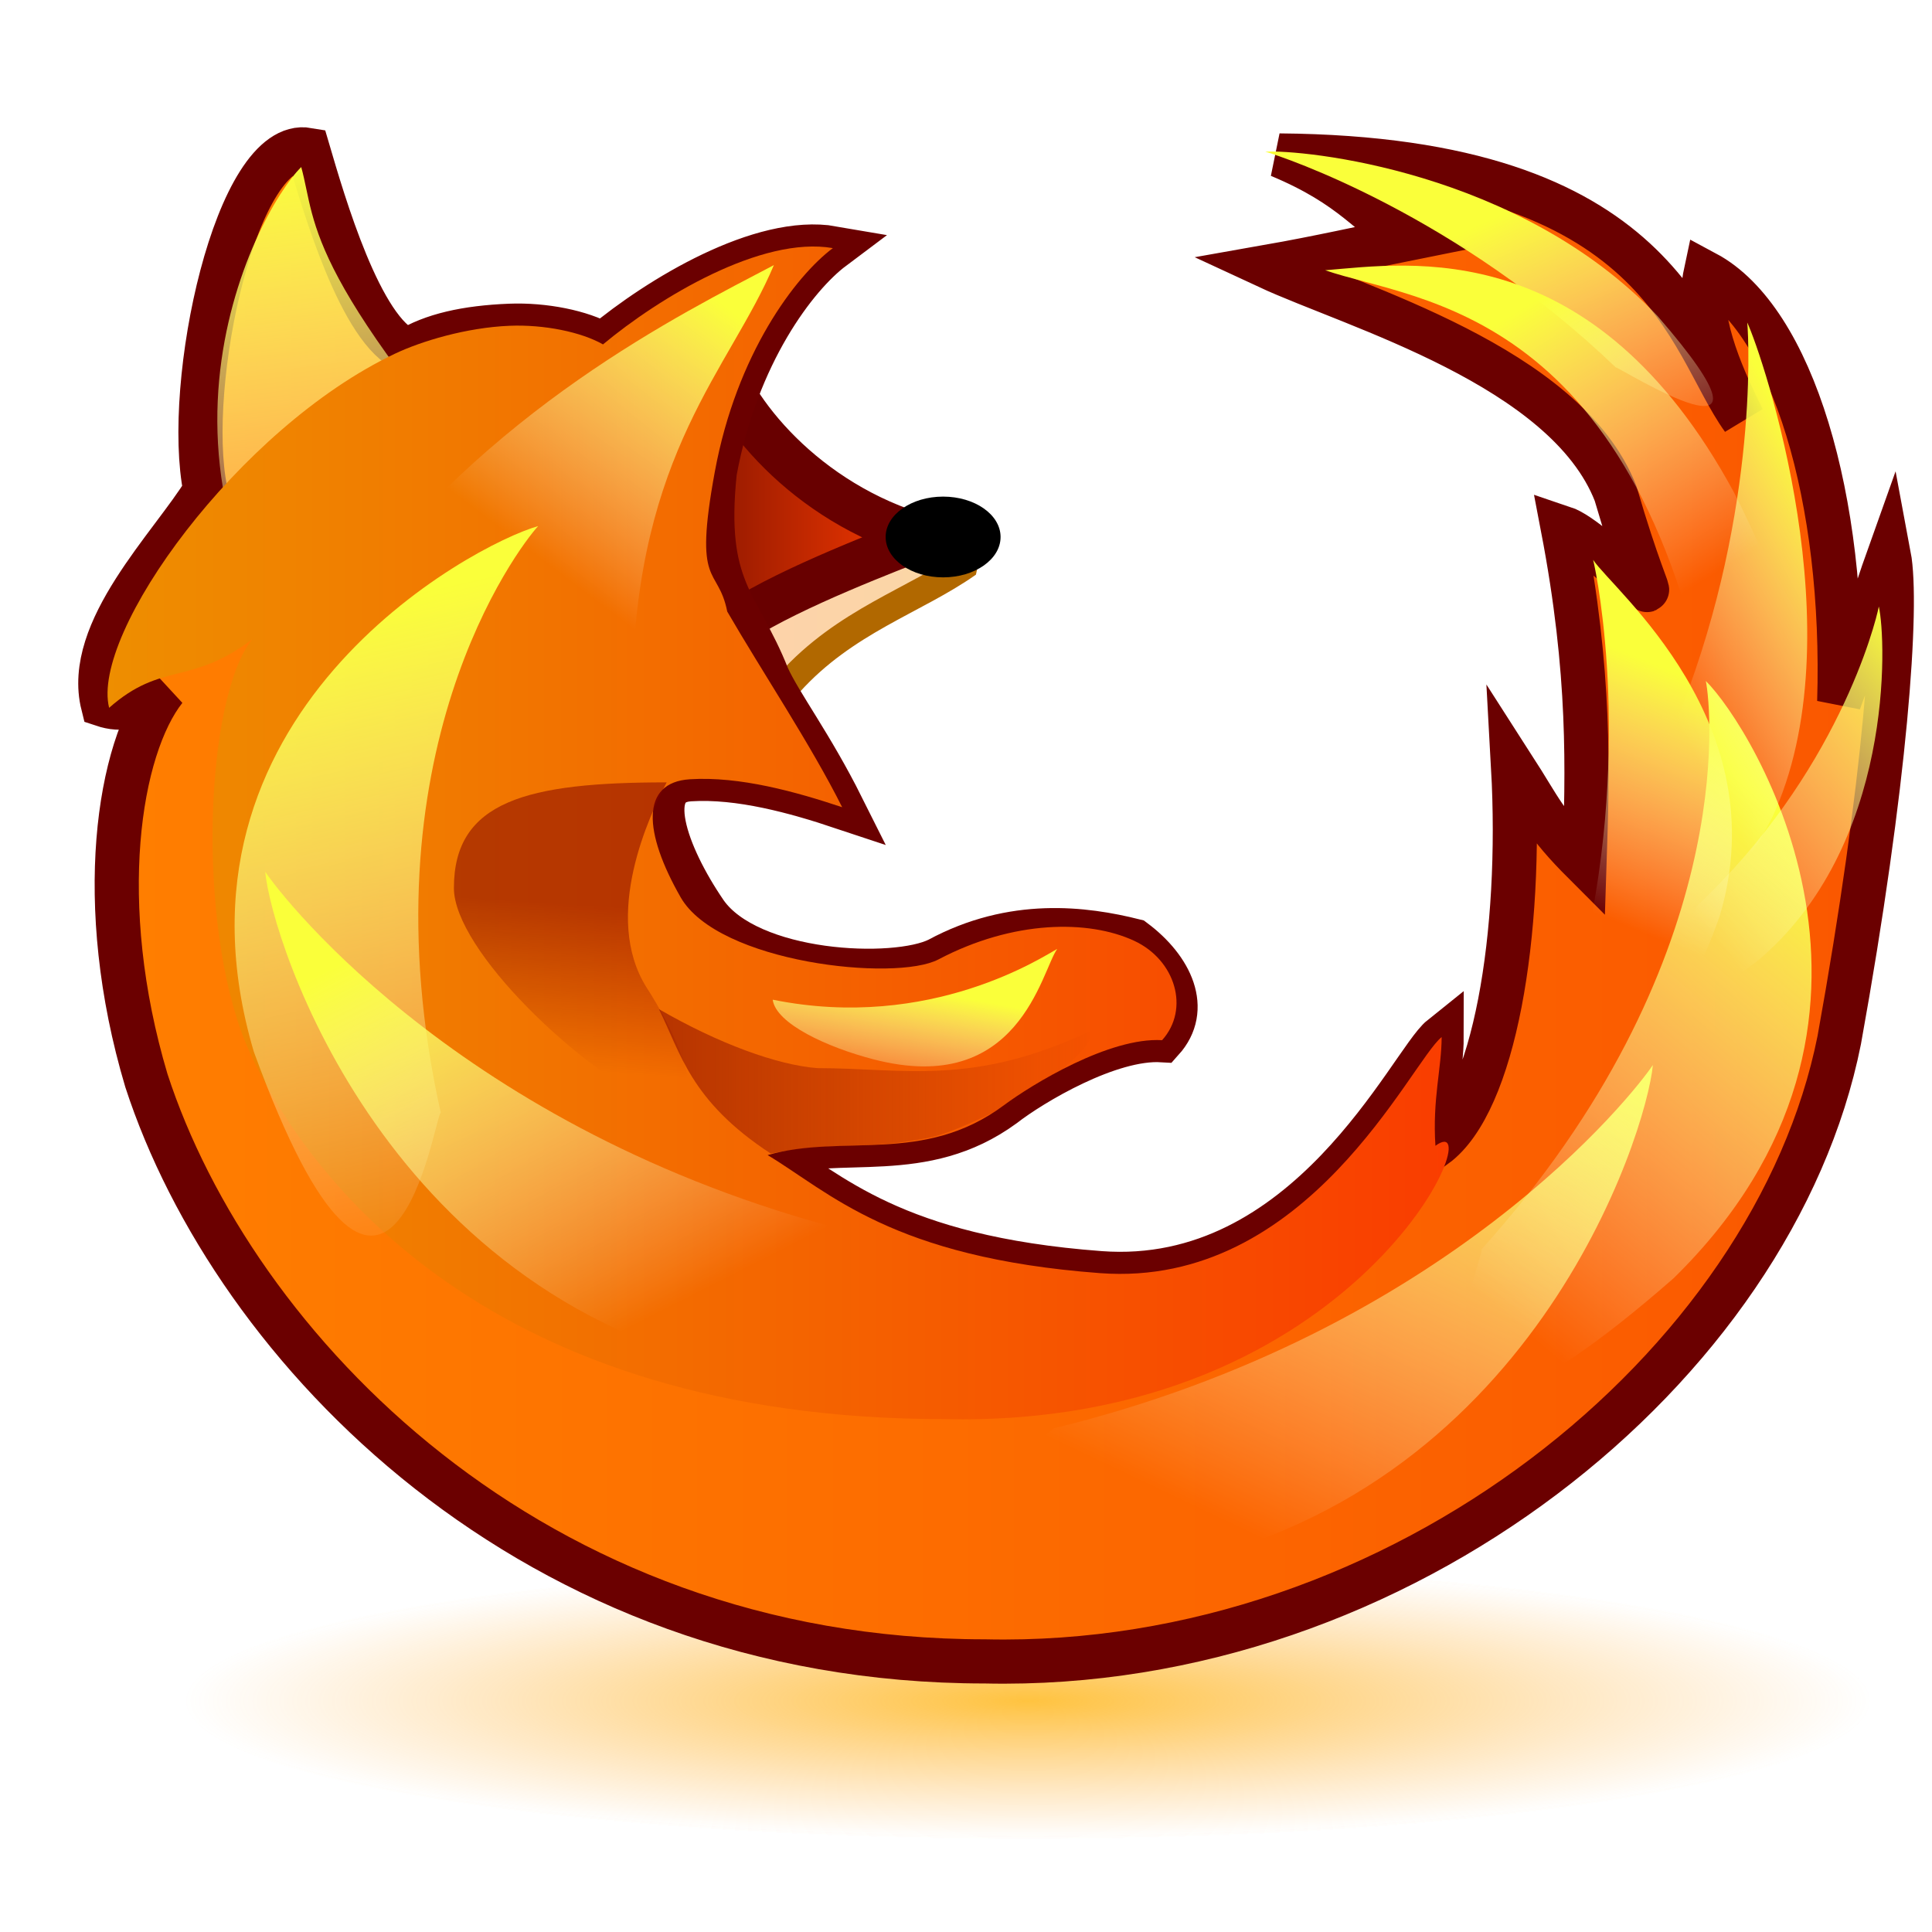 <?xml version="1.0" encoding="UTF-8" standalone="no"?>
<!DOCTYPE svg PUBLIC "-//W3C//DTD SVG 1.0//EN"
"http://www.w3.org/TR/2001/REC-SVG-20010904/DTD/svg10.dtd">
<!-- Created with Sodipodi ("http://www.sodipodi.com/") --><svg height="437.5" id="svg1" version="1.0" width="437.5" x="0" xmlns="http://www.w3.org/2000/svg" xmlns:xlink="http://www.w3.org/1999/xlink" y="0">
  <defs id="defs3">
    <linearGradient id="linearGradient656">
      <stop id="stop657" offset="0" style="stop-color:#7f0000;stop-opacity:0.522;"/>
      <stop id="stop658" offset="1" style="stop-color:#7d0000;stop-opacity:0;"/>
    </linearGradient>
    <linearGradient id="linearGradient650">
      <stop id="stop651" offset="0" style="stop-color:#ee8f00;stop-opacity:1;"/>
      <stop id="stop652" offset="1" style="stop-color:#fa3a00;stop-opacity:1;"/>
    </linearGradient>
    <linearGradient id="linearGradient639">
      <stop id="stop640" offset="0" style="stop-color:#ffffff;stop-opacity:0;"/>
      <stop id="stop641" offset="1" style="stop-color:#faff3a;stop-opacity:1;"/>
    </linearGradient>
    <linearGradient id="linearGradient634">
      <stop id="stop635" offset="0" style="stop-color:#ff7f00;stop-opacity:1;"/>
      <stop id="stop636" offset="1" style="stop-color:#fa5700;stop-opacity:1;"/>
    </linearGradient>
    <linearGradient id="linearGradient630">
      <stop id="stop631" offset="0" style="stop-color:#450000;stop-opacity:1;"/>
      <stop id="stop632" offset="1" style="stop-color:#fa3a00;stop-opacity:1;"/>
    </linearGradient>
    <linearGradient id="linearGradient627">
      <stop id="stop628" offset="0" style="stop-color:#ffcfad;stop-opacity:1;"/>
      <stop id="stop629" offset="1" style="stop-color:#fad7a5;stop-opacity:1;"/>
    </linearGradient>
    <linearGradient id="linearGradient573">
      <stop id="stop574" offset="0" style="stop-color:#ffff00;stop-opacity:1;"/>
      <stop id="stop575" offset="1" style="stop-color:#12b200;stop-opacity:1;"/>
    </linearGradient>
    <linearGradient id="linearGradient51">
      <stop id="stop52" offset="0" style="stop-color:#ffaf00;stop-opacity:0.749;"/>
      <stop id="stop53" offset="1" style="stop-color:#ffa732;stop-opacity:0;"/>
    </linearGradient>
    <linearGradient id="linearGradient54" x1="5.93832041e-8" x2="1" xlink:href="#linearGradient627" y1="5.06086621e-8" y2="5.06086621e-8"/>
    <linearGradient id="linearGradient55" x1="2.42899283e-8" x2="1" xlink:href="#linearGradient630" y1="-1.48928478e-8" y2="-1.48928478e-8"/>
    <radialGradient id="radialGradient717" xlink:href="#linearGradient51"/>
    <radialGradient cx="0.5" cy="0.5" fx="0.5" fy="0.5" id="radialGradient718" r="0.5" xlink:href="#linearGradient51"/>
    <linearGradient id="linearGradient633" x1="-4.67861305e-11" x2="1" xlink:href="#linearGradient634" y1="1.11652909e-9" y2="1.11652909e-9"/>
    <linearGradient id="linearGradient638" x1="0.425" x2="0.989" xlink:href="#linearGradient639" y1="0.734" y2="1.56252123e-2"/>
    <linearGradient id="linearGradient653" x1="-9.35722541e-11" x2="1" xlink:href="#linearGradient650" y1="2.23305796e-9" y2="2.23305796e-9"/>
    <linearGradient id="linearGradient655" x1="0.43" x2="0.405" xlink:href="#linearGradient656" y1="0.359" y2="0.852"/>
    <linearGradient id="linearGradient660" x1="1.7000616e-8" x2="1" xlink:href="#linearGradient656" y1="9.73088277e-8" y2="9.73088277e-8"/>
    <linearGradient id="linearGradient663" x1="0.817" x2="0.761" xlink:href="#linearGradient639" y1="0.625" y2="-4.68749888e-2"/>
    <linearGradient id="linearGradient668" x1="0.693" x2="0.24" xlink:href="#linearGradient639" y1="0.57" y2="3.12499367e-2"/>
    <linearGradient id="linearGradient669" x1="0.727" x2="0.655" xlink:href="#linearGradient639" y1="0.836" y2="7.8125e-2"/>
    <linearGradient gradientTransform="scale(1,1)" id="linearGradient670" x1="0.515" x2="0.703" xlink:href="#linearGradient639" y1="0.414" y2="-2.34375484e-2"/>
    <linearGradient id="linearGradient671" x1="0.605" x2="0.674" xlink:href="#linearGradient639" y1="0.703" y2="0.227"/>
    <linearGradient id="linearGradient672" x1="0.108" x2="0.462" xlink:href="#linearGradient639" y1="0.648" y2="7.81246088e-3"/>
    <linearGradient id="linearGradient673" x1="0.74" x2="0.402" xlink:href="#linearGradient639" y1="0.688" y2="0.141"/>
    <linearGradient id="linearGradient674" x1="0.872" x2="0.388" xlink:href="#linearGradient639" y1="0.898" y2="0.234"/>
    <linearGradient id="linearGradient675" x1="0.323" x2="0.613" xlink:href="#linearGradient639" y1="0.719" y2="0.141"/>
    <linearGradient id="linearGradient677" x1="0.331" x2="0.572" xlink:href="#linearGradient639" y1="0.984" y2="0.294"/>
  </defs>
  <path d="M 424.433 385.183 C 424.433 402.504 338.623 416.545 232.771 416.545 C 126.918 416.545 41.108 402.504 41.108 385.183 C 41.108 367.863 126.918 353.821 232.771 353.821 C 338.623 353.821 424.433 367.863 424.433 385.183 z " id="path703" style="font-size:12;fill:url(#radialGradient718);fill-opacity:1;fill-rule:evenodd;stroke:url(#radialGradient717);stroke-width:1.555;"/>
  <path d="M 178.75 154.658 C 191.411 140.591 207.237 136.019 219.195 127.578 C 213.568 117.731 186.488 117.379 177.344 118.786 C 171.013 123.71 151.319 136.371 140.768 144.811 C 155.539 149.735 162.573 150.438 178.75 154.658 z " id="path624" style="font-size:12;fill:url(#linearGradient54);fill-opacity:1;fill-rule:evenodd;stroke:#b16800;stroke-width:6.25;stroke-linejoin:bevel;"/>
  <path d="M 167.496 140.591 C 179.454 132.854 201.962 124.413 208.996 121.6 C 182.267 113.862 165.386 92.761 161.869 79.397 C 142.878 87.134 124.59 104.015 128.811 114.566 C 138.658 123.71 154.836 134.964 167.496 140.591 z " id="path623" style="font-size:12;fill:url(#linearGradient55);fill-opacity:1;fill-rule:evenodd;stroke:#680000;stroke-width:10;stroke-linejoin:bevel;"/>
  <path d="M 223.063 376.222 C 317.316 378.332 401.721 309.401 416.491 235.547 C 427.042 177.166 429.856 137.074 427.745 125.82 C 424.229 135.667 420.712 147.625 416.491 158.879 C 417.898 113.159 405.941 72.364 386.246 61.813 C 384.136 71.66 389.06 83.617 394.687 94.871 C 382.026 77.287 376.932 35.909 289.713 35.205 C 306.594 42.239 310.282 49.152 318.722 54.076 C 308.172 56.186 299.028 58.296 287.07 60.406 C 306.765 69.55 354.594 82.914 365.848 111.752 C 370.772 128.633 373.586 134.26 372.882 133.557 C 364.442 127.227 358.111 120.896 353.891 119.489 C 360.221 152.548 359.518 174.353 358.815 195.454 C 349.671 186.31 348.967 183.497 342.637 173.649 C 344.747 211.632 338.417 249.614 325.053 259.461 C 324.349 248.911 326.459 241.877 326.459 234.843 C 319.426 240.47 296.214 291.817 249.088 288.3 C 201.962 284.783 187.894 270.012 173.827 261.572 C 190.708 256.648 208.996 263.682 227.284 250.317 C 233.614 245.394 251.198 234.843 263.156 235.547 C 269.486 228.513 265.266 219.369 256.825 213.038 C 245.571 210.225 229.394 208.115 212.513 217.259 C 202.665 222.183 169.607 220.776 159.759 206.708 C 150.615 193.344 144.988 177.166 156.243 176.463 C 167.496 175.76 180.157 179.276 190.708 182.793 C 183.674 168.726 176.66 159.475 173.827 153.251 C 167.211 136.471 159.056 133.557 161.869 106.829 C 166.793 80.101 180.157 62.516 188.598 56.186 C 172.42 53.372 149.209 67.44 136.548 77.99 C 131.624 75.177 123.202 73.46 115.447 73.77 C 105.617 74.163 97.862 75.88 92.235 79.397 C 81.685 75.177 73.244 45.876 69.727 33.919 C 53.55 31.106 41.592 87.134 46.516 111.049 C 38.779 123.71 19.084 142.701 23.304 159.582 C 27.525 160.989 31.041 160.285 37.372 156.065 C 26.821 169.429 21.194 204.598 33.152 244.69 C 52.846 305.181 120.37 376.222 223.063 376.222 z " id="path621" style="font-size:12;fill:url(#linearGradient633);fill-opacity:1;fill-rule:evenodd;stroke:#6b0000;stroke-width:10;"/>
  <path d="M 238.537 323.469 C 327.866 301.664 370.069 247.504 374.289 241.174 C 372.882 256.648 346.857 339.646 261.749 355.121 C 166.09 367.078 238.537 324.875 238.537 323.469 z " id="path637" style="font-size:12;fill:url(#linearGradient638);fill-opacity:1;fill-rule:evenodd;stroke-width:1;"/>
  <path d="M 335.498 282.902 C 393.533 218.434 387.578 160.57 386.287 154.212 C 396.886 164.682 438.3 231.359 378.974 289.47 C 308.158 351.388 336.569 283.781 335.498 282.902 z " id="path642" style="font-size:12;fill:url(#linearGradient672);fill-opacity:1;fill-rule:evenodd;stroke-width:1;"/>
  <path d="M 332.86 249.151 C 351.082 217.386 348.439 189.344 347.94 186.268 C 351.535 191.265 365.889 223.298 347.168 251.988 C 324.732 282.618 333.22 249.569 332.86 249.151 z " id="path643" style="font-size:12;fill:url(#linearGradient638);fill-opacity:1;fill-rule:evenodd;stroke-width:1;"/>
  <path d="M 384.039 205.345 C 416.02 175.484 424.719 141.192 425.455 137.343 C 427.163 144.776 429.048 191.734 397.803 217.744 C 361.89 244.478 384.245 205.992 384.039 205.345 z " id="path644" style="font-size:12;fill:url(#linearGradient638);fill-opacity:1;fill-rule:evenodd;stroke-width:1;"/>
  <path d="M 379.034 164.695 C 398.035 118.775 396.085 77.559 395.662 73.031 C 399.132 80.489 420.649 143.897 401.226 185.288 C 378.04 229.391 379.384 165.321 379.034 164.695 z " id="path645" style="font-size:12;fill:url(#linearGradient675);fill-opacity:1;fill-rule:evenodd;stroke-width:1;"/>
  <path d="M 357.72 219.892 C 369.803 171.687 361.849 131.199 360.768 126.781 C 365.292 133.652 402.559 163.731 389.396 207.517 C 372.907 254.536 358.158 220.46 357.72 219.892 z " id="path646" style="font-size:12;fill:url(#linearGradient671);fill-opacity:1;fill-rule:evenodd;stroke-width:1;"/>
  <path d="M 365.86 83.172 C 329.995 48.773 290.892 35.601 286.52 34.347 C 294.729 33.827 343.901 38.468 375.394 71.614 C 408.046 109.251 366.571 83.074 365.86 83.172 z " id="path647" style="font-size:12;fill:url(#linearGradient674);fill-opacity:1;fill-rule:evenodd;stroke-width:1;"/>
  <path d="M 125.966 126.73 C 67.931 62.262 71.897 51.15 68.214 37.829 C 57.615 48.299 24.159 111.992 83.485 170.103 C 154.302 232.021 130.864 132.583 125.966 126.73 z " id="path662" style="font-size:12;fill:url(#linearGradient663);fill-opacity:1;fill-rule:evenodd;stroke-width:1;"/>
  <path d="M 388.567 167.127 C 371.761 69.543 320.946 68.419 300.082 61.198 C 319.125 59.641 360.846 52.856 392.598 111.388 C 415.464 155.657 401.217 165.209 388.567 167.127 z " id="path648" style="font-size:12;fill:url(#linearGradient673);fill-opacity:1;fill-rule:evenodd;stroke-width:1;"/>
  <path d="M 213.919 321.358 C 308.172 323.469 338.417 249.614 325.053 259.461 C 324.349 248.911 326.459 241.877 326.459 234.843 C 319.426 240.47 296.214 291.817 249.088 288.3 C 201.962 284.783 187.894 270.012 173.827 261.572 C 190.708 256.648 209.103 263.823 227.284 250.317 C 233.721 245.536 251.198 234.843 263.156 235.547 C 269.486 228.513 266.206 217.394 256.825 213.038 C 246.511 208.25 229.5 208.318 212.513 217.259 C 202.771 222.386 162.616 218.037 154.132 203.191 C 145.735 188.495 144.988 177.166 156.243 176.463 C 167.496 175.76 180.157 179.276 190.708 182.793 C 183.674 168.726 172.42 151.845 164.683 138.481 C 162.573 127.93 156.946 133.557 161.869 106.829 C 166.793 80.101 180.157 62.516 188.598 56.186 C 172.42 53.372 149.209 67.44 136.548 77.99 C 131.624 75.177 123.202 73.46 115.447 73.77 C 105.617 74.163 95.41 77.259 89.422 80.101 C 53.911 96.953 20.491 143.404 24.711 160.285 C 36.668 149.735 42.999 155.362 57.066 144.811 C 46.516 158.175 44.406 208.818 55.66 236.25 C 69.024 267.199 111.226 321.358 213.919 321.358 z " id="path649" style="font-size:12;fill:url(#linearGradient653);fill-opacity:1;fill-rule:evenodd;stroke-width:1;"/>
  <path d="M 150.967 177.166 C 119.315 177.166 102.786 181.407 102.786 201.081 C 102.786 215.169 131.624 242.58 149.209 250.317 C 163.276 253.834 151.87 231.953 146.395 223.589 C 136.289 207.446 147.099 184.552 150.967 177.166 z " id="path654" style="font-size:12;fill:url(#linearGradient655);fill-opacity:1;fill-rule:evenodd;stroke-width:1;"/>
  <path d="M 174.53 261.22 C 156.243 249.262 154.132 238.36 149.209 228.513 C 162.573 236.25 175.937 241.174 185.081 241.877 C 204.775 241.877 220.25 246.097 246.978 233.436 C 247.681 236.25 243.461 239.767 235.021 246.801 C 223.063 253.131 214.271 257 210.051 257.703 C 195.983 260.516 189.301 258.406 174.53 261.22 z " id="path659" style="font-size:12;fill:url(#linearGradient660);fill-opacity:1;fill-rule:evenodd;stroke-width:1;"/>
  <path d="M 226.58 121.6 C 226.58 126.65 220.754 130.744 213.568 130.744 C 206.381 130.744 200.555 126.65 200.555 121.6 C 200.555 116.55 206.381 112.456 213.568 112.456 C 220.754 112.456 226.58 116.55 226.58 121.6 z " id="path626" style="font-size:12;fill-opacity:1;fill-rule:evenodd;"/>
  <path d="M 101.413 140.231 C 102.402 87.333 128.568 98.4 124.511 76.945 C 104.674 77.977 88.518 75.63 55.847 120.569 C 69.198 213.685 89.377 144.878 101.413 140.231 z " id="path664" style="font-size:12;fill:url(#linearGradient663);fill-opacity:1;fill-rule:evenodd;stroke-width:1;"/>
  <path d="M 143.192 155.152 C 144.181 102.254 165.373 83.479 175.242 60.034 C 154.41 71.014 110.402 92.54 77.731 137.479 C 91.081 230.595 131.155 159.799 143.192 155.152 z " id="path665" style="font-size:12;fill:url(#linearGradient670);fill-opacity:1;fill-rule:evenodd;stroke-width:1;"/>
  <path d="M 99.81 251.985 C 81.705 170.858 117.373 123.997 121.862 119.133 C 106.891 123.355 34.885 161.903 57.479 238.166 C 88.354 322.825 98.392 252.259 99.81 251.985 z " id="path666" style="font-size:12;fill:url(#linearGradient669);fill-opacity:1;fill-rule:evenodd;stroke-width:1;"/>
  <path d="M 195.811 279.701 C 106.482 257.896 64.279 203.736 60.059 197.406 C 61.466 212.88 87.491 295.878 172.599 311.353 C 268.258 323.31 195.811 281.107 195.811 279.701 z " id="path667" style="font-size:12;fill:url(#linearGradient668);fill-opacity:1;fill-rule:evenodd;stroke-width:1;"/>
  <path d="M 174.979 226.378 C 210.871 233.648 236.647 216.325 239.409 214.881 C 235.801 219.869 230.821 248.57 197.691 239.856 C 187.409 237.182 175.691 231.826 174.979 226.378 z " id="path676" style="font-size:12;fill:url(#linearGradient677);fill-opacity:1;fill-rule:evenodd;stroke-width:1;"/>
</svg>
